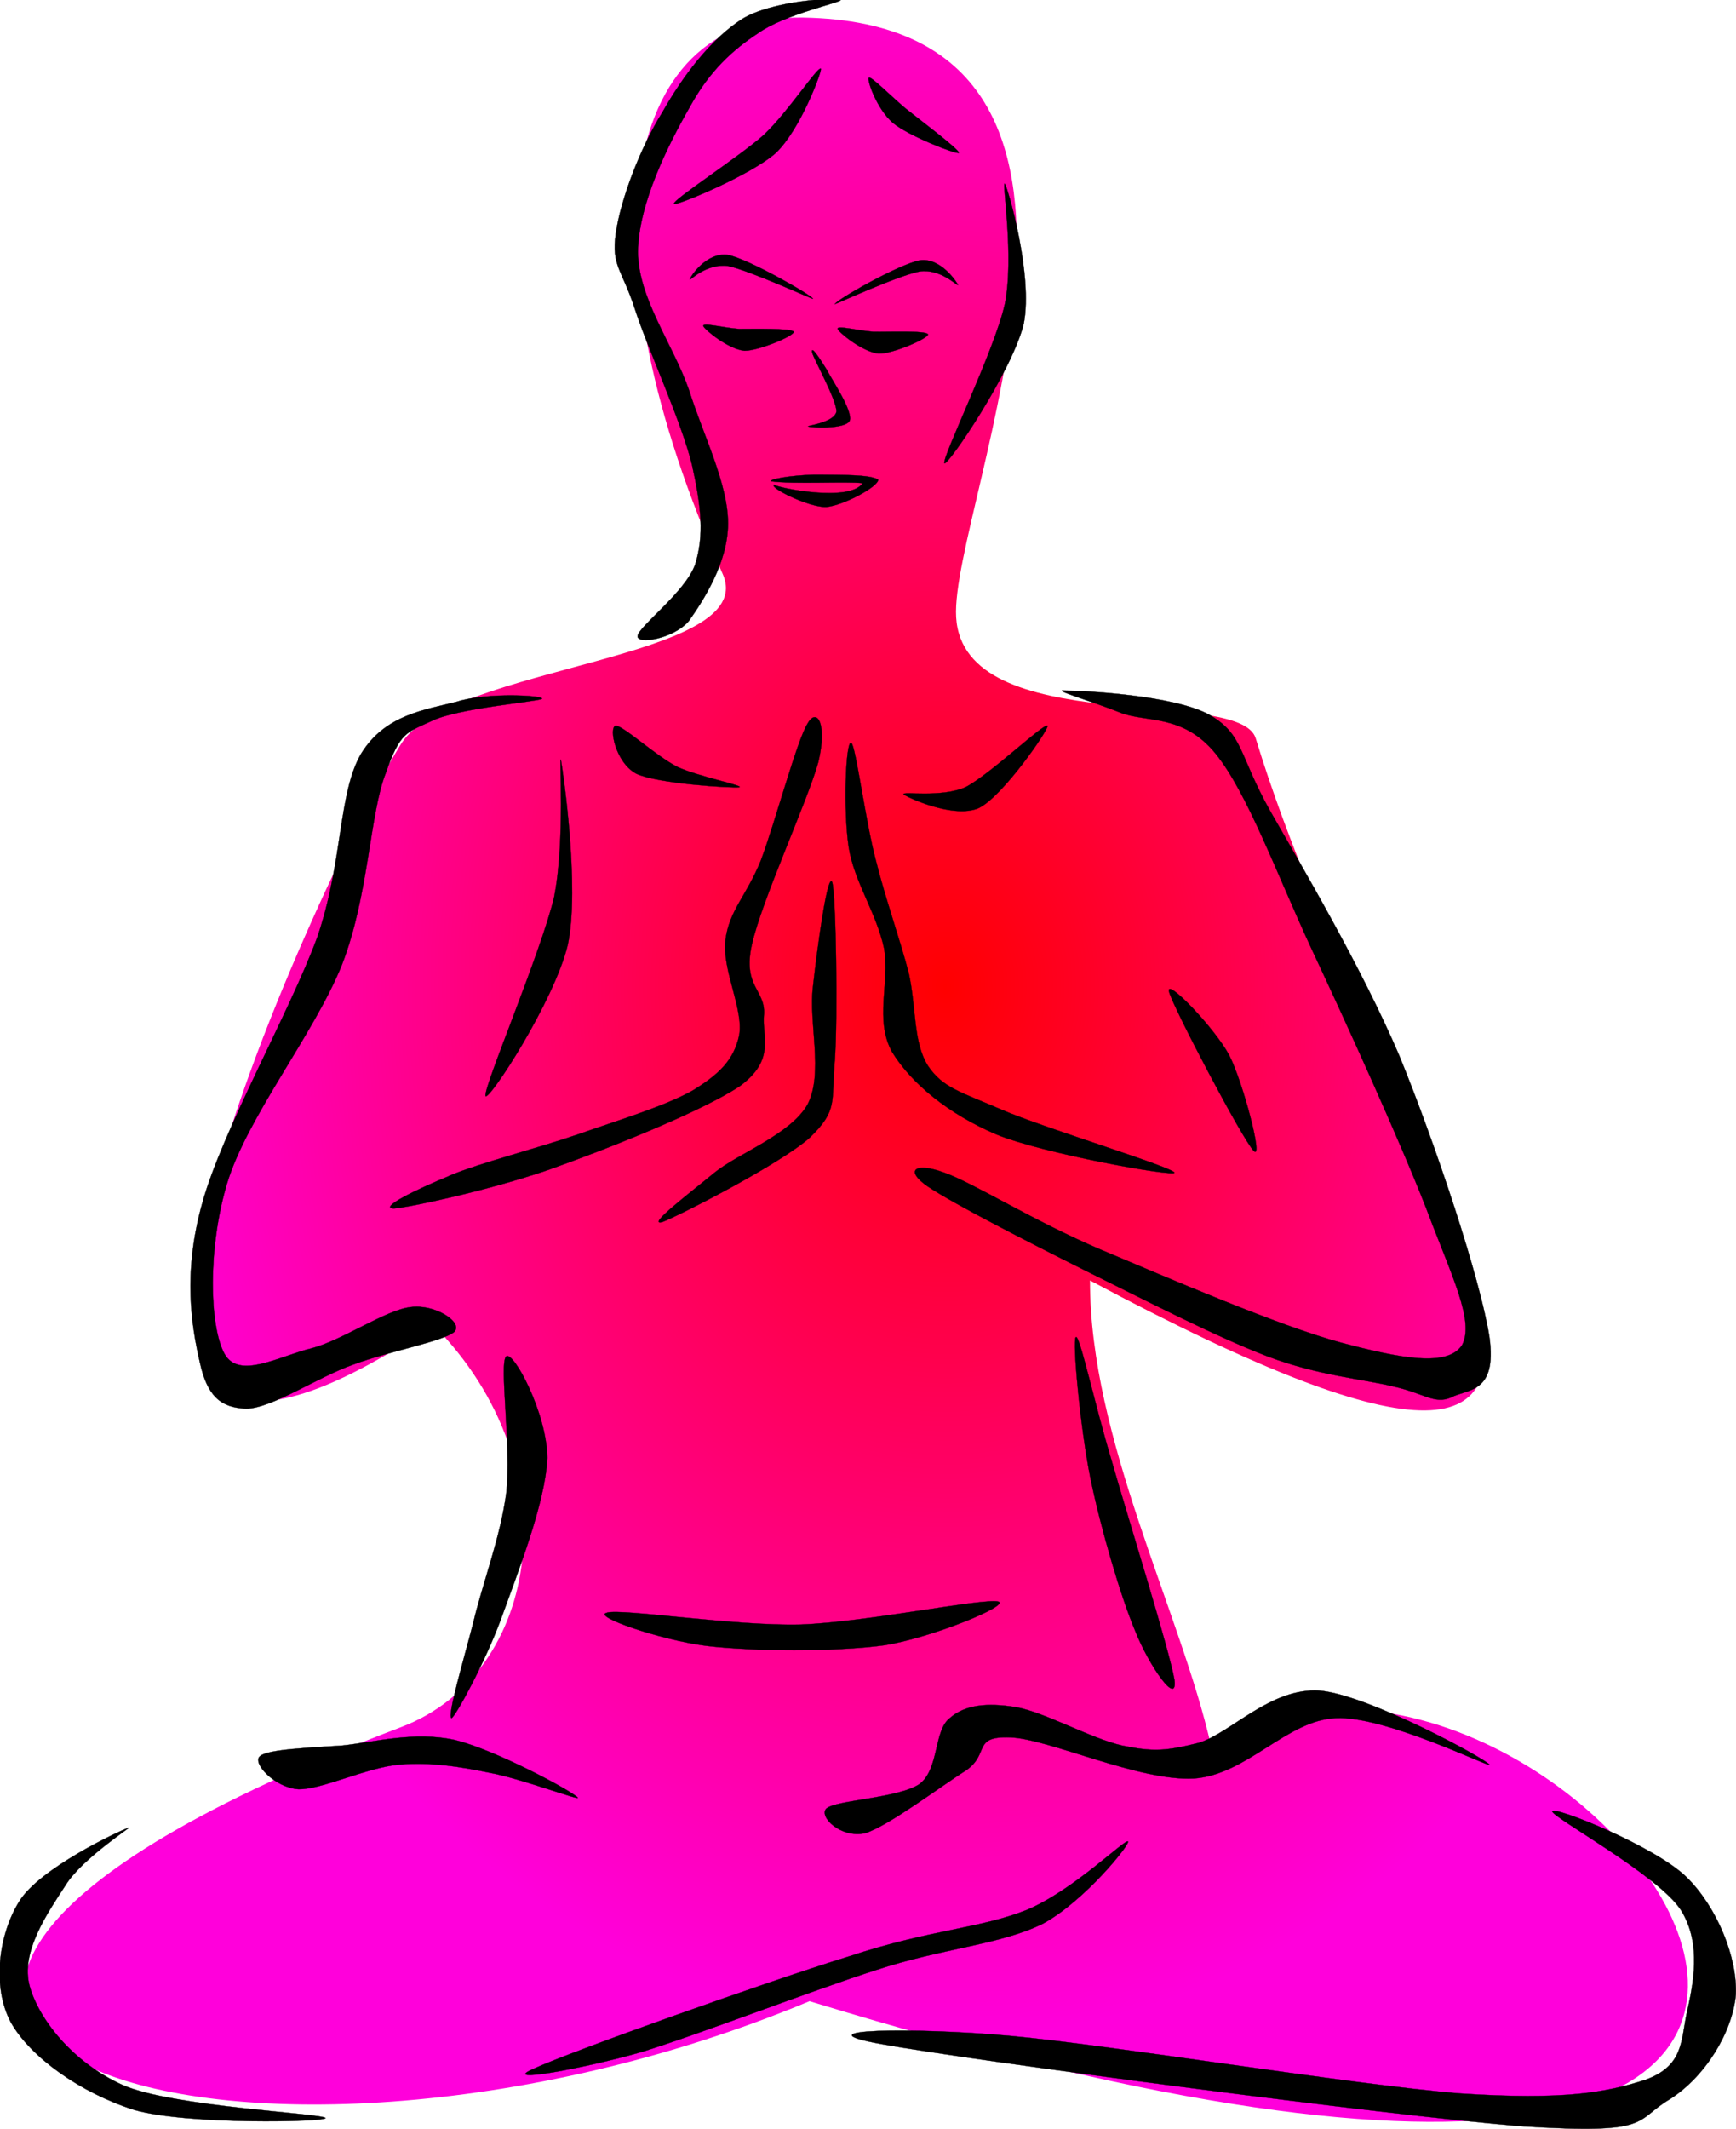<svg xmlns="http://www.w3.org/2000/svg" xmlns:xlink="http://www.w3.org/1999/xlink" viewBox="0 0 220.629 270.372" enable-background="new 0 0 220.629 270.372" overflow="visible"><defs><linearGradient id="b"><stop offset="0" stop-color="red"/><stop offset="1" stop-color="#ff00db"/></linearGradient><linearGradient id="a"><stop offset="0"/><stop offset="1" stop-opacity="0"/></linearGradient><linearGradient xlink:href="#a" id="e" x1="-.112" y1="135.131" x2="220.682" y2="135.131" gradientUnits="userSpaceOnUse"/><radialGradient xlink:href="#b" id="c" cx="120.127" cy="127.529" fx="120.127" fy="127.529" r="105.727" gradientTransform="matrix(1 0 0 1.264 0 -35.861)" gradientUnits="userSpaceOnUse"/><filter id="d" x="-.122" width="1.245" y="-.097" height="1.193"><feGaussianBlur stdDeviation="10.771"/></filter></defs><path d="M102.072 2.231c-23.79-.41-28.267 30.42-10.236 70.644 4.901 10.935-34.338 11.54-40.797 21.508-8.02 12.377-57.477 115.034 4.047 73.917 17.843 17.981 13.62 44.32-4.05 51.036-101.907 38.727-20.685 65.055 51.846 34.834 182.775 55.923 96.584-61.39 51.036-32.404-3.857-17.053-15.424-38.972-15.392-59.136 87.76 46.835 37.32-15.478 21.062-68.858-2.043-6.71-37.162.236-38.074-15.392-.82-14.046 27.475-75.34-19.442-76.149z" fill="url(#c)" filter="url(#d)"/><g stroke="#000"><g stroke-miterlimit="10" clip-rule="evenodd" stroke-width=".036" fill-rule="evenodd"><path d="M57.064 149.35c3.924-1.655 11.088-3.456 16.344-5.256 5.22-1.836 11.016-3.563 14.616-5.58 3.348-2.052 5.22-3.852 5.904-6.948.648-3.312-2.196-8.388-1.728-12.168s2.664-5.58 4.5-10.116c1.8-4.752 4.572-15.229 5.94-17.388 1.188-2.088 2.52.036 1.368 4.86-1.26 4.716-7.272 17.748-8.46 23.256-1.188 5.292 1.728 5.724 1.548 8.784-.288 2.988 1.512 5.76-3.06 9.144-4.788 3.204-17.028 8.064-24.48 10.692-7.488 2.556-17.316 4.68-19.476 4.86-2.126-.02 3.022-2.5 6.982-4.12z"/><path d="M57.748 169.15c-1.404 1.224-8.388 2.483-12.888 4.176-4.5 1.584-10.368 5.58-13.572 5.58-3.276-.108-4.968-1.62-5.904-5.94-1.008-4.428-2.196-11.196.324-20.16 2.52-9.18 11.088-24.192 14.616-33.768 3.312-9.684 2.628-18.288 5.58-23.328 3.06-4.968 8.136-5.544 12.168-6.588 3.852-1.224 11.16-.792 10.8-.36-.612.36-10.62 1.188-13.932 2.772-3.348 1.548-4.068 1.44-5.904 6.624-2.052 5.148-2.16 15.588-5.58 24.372-3.528 8.784-12.096 19.404-14.616 27.829-2.448 8.208-2.232 18.035-.324 21.563 1.836 3.384 7.02.288 11.124-.684 3.924-1.044 9.396-4.86 12.528-5.221 3.024-.44 6.732 1.9 5.58 3.13zM64.336 172.28c-.936.792.684 11.628 0 17.388-.756 5.652-3.024 11.484-4.176 16.38-1.26 4.86-3.384 12.024-2.772 12.168.504-.216 4.212-6.983 6.264-12.527 2.052-5.725 5.688-14.832 5.904-20.521-.036-5.66-4.32-13.65-5.22-12.89zM136.73 169.83c-.468.432.576 11.664 1.872 18 1.296 6.3 3.853 15.048 5.725 19.44 1.728 4.319 5.363 9.54 4.932 6.084-.648-3.816-5.904-20.557-7.992-27.864-2.22-7.42-4.06-16.02-4.53-15.66zM117.94 150.71c3.133 2.124 12.78 7.057 20.196 10.765 7.38 3.636 16.2 8.208 22.968 10.8 6.48 2.448 11.988 2.844 15.984 3.815 3.888.864 5.22 2.305 7.308 1.404 2.052-1.116 5.904-.432 4.896-7.668-1.152-7.416-6.876-24.588-11.484-35.82-4.823-11.232-12.276-23.832-16.38-30.996-4.032-7.2-3.384-9.684-7.632-12.168-4.5-2.592-16.488-3.132-18.468-3.132-1.908-.18 3.708 1.44 6.983 2.772 3.24 1.332 7.992.108 12.168 5.22 4.032 4.968 7.668 15.012 12.168 24.732 4.536 9.648 11.305 24.552 14.616 33.048 3.204 8.531 6.192 14.328 4.536 17.388-1.872 2.772-7.668 1.692-15.3-.324-7.92-2.124-22.068-8.244-30.636-11.844-8.532-3.636-16.164-8.46-19.837-9.756-3.68-1.37-5.16-.36-2.1 1.76z"/><path d="M108.18 94.338c.576.324 1.8 9.936 3.132 14.94 1.225 4.896 2.988 9.792 4.177 14.292.972 4.392.54 8.784 2.447 11.808 1.908 2.809 4.068 3.276 9.396 5.58 5.22 2.269 21.924 7.344 21.924 7.992-.216.504-16.596-2.412-22.608-4.86-6.155-2.628-10.8-6.479-13.247-10.44-2.305-4.104-.288-8.784-1.045-13.212-.972-4.536-3.815-8.46-4.5-12.888-.68-4.54-.4-13.428.32-13.212zM84.172 155.21c2.088-.792 14.976-7.344 18.792-10.764 3.564-3.492 2.664-4.428 3.132-9.756.396-5.544.144-20.988-.324-22.608-.576-1.512-1.908 8.352-2.448 13.212-.576 4.644 1.368 10.98-.684 14.977-2.196 3.852-8.784 6.191-11.844 8.676-3.132 2.59-8.712 6.8-6.624 6.26zM81.04 80.766c.144-1.224 6.048-5.544 7.308-9.072 1.152-3.708.792-7.272-.396-12.636-1.368-5.616-5.688-14.868-7.272-19.836-1.62-5.004-3.024-5.472-2.412-9.612.612-4.284 3.096-10.836 5.904-15.336C86.836 9.558 90.4 4.914 94.288 2.43 98.103.054 106.348-.378 106.816.018c.216.252-7.2 1.836-10.44 4.176-3.24 2.124-6.192 4.788-8.712 9.396-2.7 4.716-6.516 12.24-6.588 18.396.036 5.94 4.464 11.736 6.48 17.532 1.836 5.796 4.968 11.916 4.968 16.956 0 4.968-3.132 9.792-4.968 12.384-1.984 2.34-6.7 3.024-6.52 1.908zM97.958 61.12c0-.396 4.052-.898 6.464-.826 2.196.036 6.223-.047 7.191.638-.036.9-4.37 3.243-6.601 3.459-2.196.072-7.35-2.498-6.63-2.822.455.394 9.604 2.267 11.255-.202-2.14-.253-8.682.164-11.685-.247zM105.05 46.926c.756 1.44 3.312 5.22 2.952 6.48-.504 1.152-5.004.9-5.292.756-.216-.108 3.348-.468 3.6-1.908-.036-1.584-2.88-6.624-3.096-7.488-.17-.972.94.72 1.84 2.16z"/><path d="M87.664 35.514c.036-.36 2.124-3.528 4.86-3.132 2.592.504 10.728 5.148 10.8 5.58-.072.036-8.208-3.672-10.8-4.176-2.732-.36-4.82 1.836-4.856 1.728zM121.76 36.198c-.145-.36-2.232-3.528-4.86-3.132-2.7.504-10.836 5.148-10.8 5.58-.036.036 8.1-3.672 10.8-4.176 2.62-.36 4.71 1.836 4.86 1.728zM89.392 41.418c.144.432 3.132 2.916 5.22 3.132 1.836 0 6.372-1.908 6.264-2.412-.288-.468-4.968-.36-6.948-.36-2.02-.144-4.684-.864-4.54-.36zM106.46 41.778c.144.432 3.132 2.916 5.22 3.132 1.836.036 6.372-1.98 6.264-2.448-.287-.504-4.968-.288-6.948-.324-2.01-.144-4.68-.864-4.53-.36zM127.7 23.346c-.396-.324 1.225 9.216 0 15.3-1.331 5.94-8.1 19.656-7.668 20.196.469.288 8.641-11.736 10.08-17.748 1.19-6.156-2.02-17.208-2.41-17.748zM148.58 125.98c.54 2.016 9.359 18.792 10.764 20.196 1.26 1.261-1.404-8.819-3.132-12.167-1.87-3.49-8.17-10.01-7.63-8.03zM105.05 229.7c1.116-1.08 9.18-1.296 11.844-3.132 2.484-1.944 1.765-6.769 3.816-8.353 1.944-1.691 4.68-1.979 8.352-1.403 3.708.647 9.576 3.995 13.572 4.896 3.888.792 5.472.72 9.756-.36 4.104-1.296 9.108-7.02 15.3-6.624 6.156.505 21.133 8.677 21.601 9.396.288.504-13.248-6.229-19.513-5.904-6.264.252-11.268 7.2-18.071 7.668-6.984.36-18.504-5.076-23.328-5.22-4.86-.18-2.556 2.052-5.58 4.176-3.168 1.98-9.9 7.092-12.852 7.992-3.1.69-5.98-2.15-4.9-3.16zM197.28 230.06c.107-.756 13.067 4.429 17.063 8.353 3.889 3.816 6.48 10.224 6.264 14.939-.432 4.717-3.815 10.332-8.352 13.248-4.68 2.736-2.016 4.536-18.792 3.456-17.028-1.332-70.416-8.424-81.432-10.439-10.836-1.944 3.96-2.16 16.344-1.044 12.42 1.116 43.38 6.191 57.06 7.308 13.5.9 18.756-.144 23.688-1.728 4.752-1.729 4.5-4.788 5.22-8.353.828-3.708 1.98-8.892-.72-13.212-2.87-4.44-16.52-11.86-16.34-12.54zM16.312 232.15c-1.152.396-11.34 5.147-13.896 9.396-2.592 4.176-3.456 10.764-1.044 15.3 2.484 4.429 8.855 8.964 15.66 11.124 6.696 1.944 24.48 1.548 24.336 1.044-.432-.611-19.332-1.403-25.74-4.176-6.336-2.844-10.656-8.316-11.844-12.528-1.26-4.355 2.34-9.468 4.536-12.852 2.088-3.42 8.82-7.7 7.992-7.3zM73.408 228.29c-.864-.899-10.62-6.12-15.66-7.308-5.112-1.116-10.152.288-14.292.72-4.212.288-9.504.468-10.44 1.368-.972.899 1.908 3.96 4.896 4.176 2.952.072 8.712-2.771 12.852-3.132 4.032-.324 7.632.252 11.484 1.044 3.852.69 11.736 3.67 11.16 3.13zM67.828 262.75c4.572-2.124 29.304-10.944 40.032-14.256 10.44-3.456 16.632-3.528 22.608-5.904 5.94-2.483 12.456-9 12.888-8.712.324.324-5.544 7.596-10.8 10.44-5.436 2.699-12.708 3.096-21.24 5.903-8.64 2.772-22.68 8.244-29.916 10.44-7.312 2.09-18.04 4.03-13.576 2.09zM104.33 8.73c.108.396-2.592 7.704-5.724 10.692-3.204 2.844-12.708 6.768-12.96 6.48-.252-.468 8.244-5.94 11.448-8.784 3.136-2.988 6.846-8.748 7.236-8.388zM110.42 9.882c-.252.324 1.044 3.996 3.06 5.724 1.908 1.62 7.992 3.996 8.389 3.816.071-.432-4.86-4.104-6.876-5.724-2.02-1.728-4.32-4.068-4.57-3.816zM71.284 96.534c-.252-.972.576 10.152-.864 17.424-1.692 7.092-9 24.156-8.712 25.236.324.828 8.712-11.988 10.44-19.152 1.584-7.28-.648-22.436-.864-23.516zM78.232 92.178c.864-.108 5.148 3.852 7.848 5.22 2.592 1.224 8.676 2.412 7.848 2.592-1.044.108-10.404-.468-13.068-1.728-2.664-1.44-3.492-5.868-2.628-6.084zM114.84 100.89c-.252-.432 4.68.468 7.848-.9 3.097-1.584 10.009-8.208 10.44-7.812.216.396-5.652 8.928-8.712 10.44-3.2 1.44-9.22-1.41-9.58-1.73zM77.152 204.82c1.98-.54 16.2 1.728 24.588 1.512 8.316-.288 23.22-3.384 25.128-2.916 1.584.432-8.137 4.5-14.437 5.544-6.336.864-16.776.792-22.716.072-5.938-.78-14.614-3.8-12.562-4.2z"/></g></g></svg>